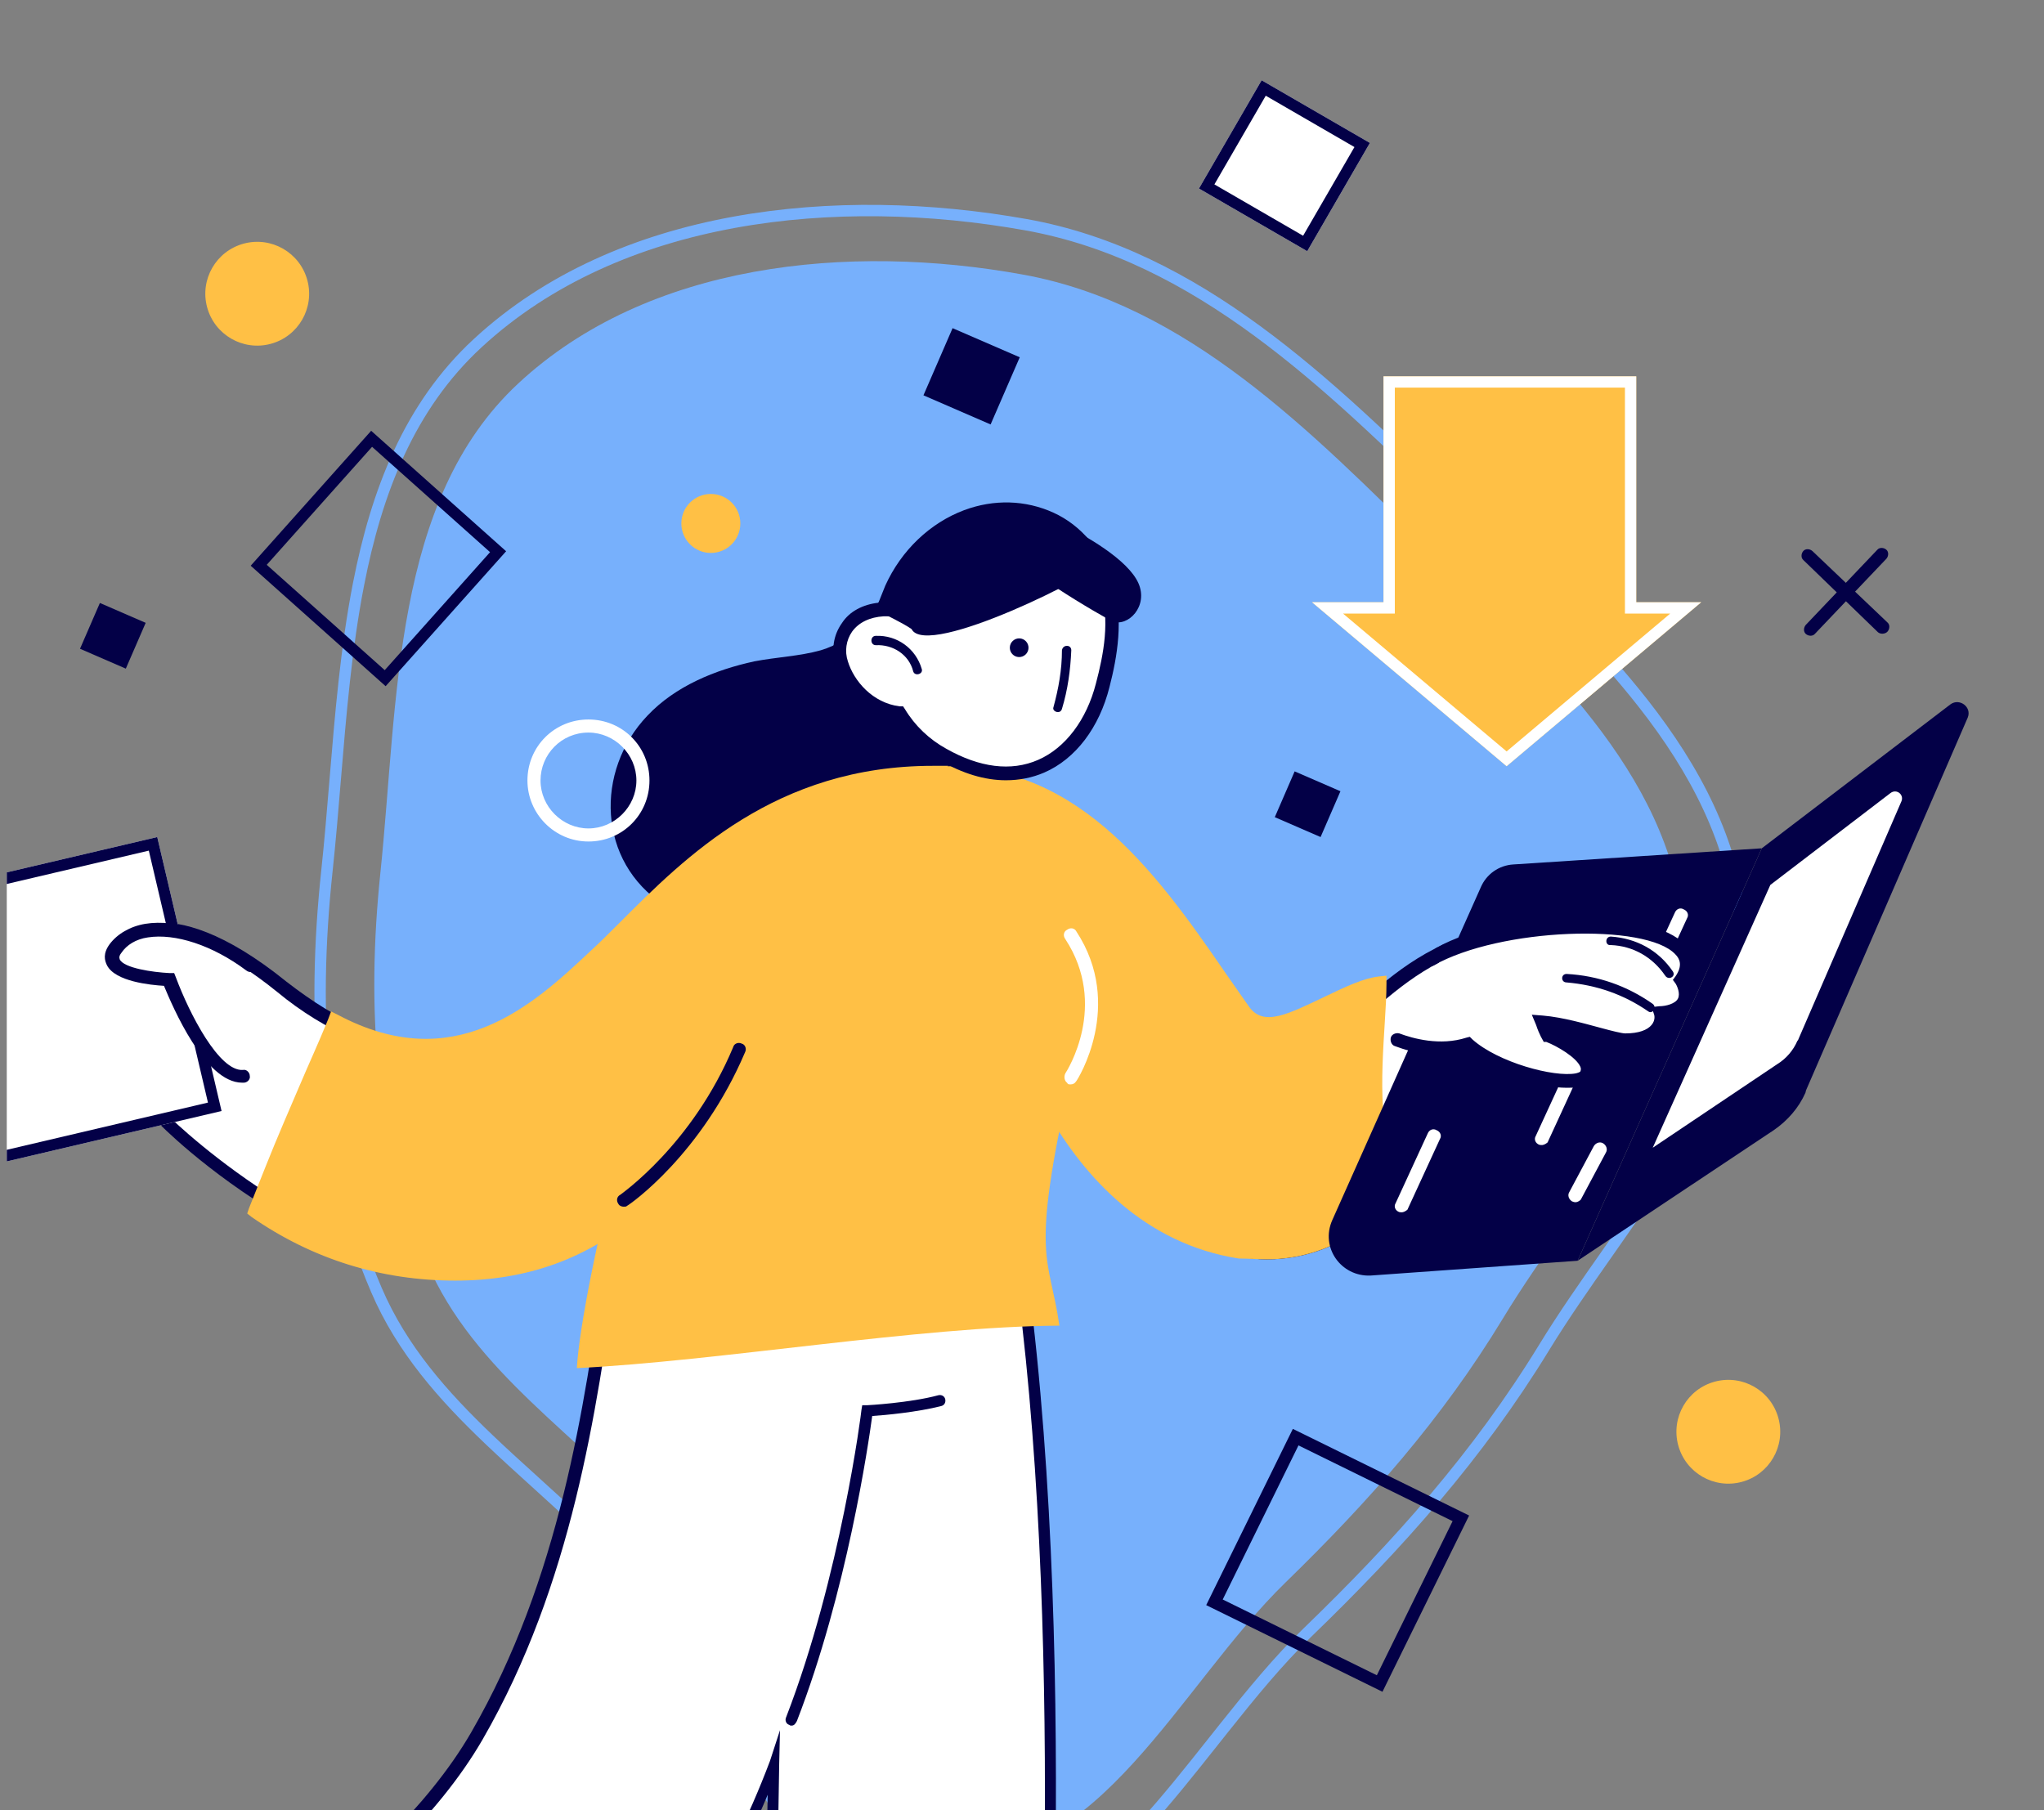 <svg width="271" height="240" viewBox="0 0 271 240" fill="none" xmlns="http://www.w3.org/2000/svg">
<rect x="0" y="0" width="271" height="240" fill="#808080" stroke="none"/>
<g clip-path="url(#clip0)">
<path fill-rule="evenodd" clip-rule="evenodd" d="M223.215 122.758C221.298 102.282 204.288 87.245 189.723 72.881C173.794 57.171 157.39 40.367 135.66 36.414C112.535 32.207 85.907 34.83 68.692 50.863C52.027 66.384 52.816 92.799 50.427 115.795C48.597 133.416 49.609 151.074 56.587 167.406C62.847 182.058 76.833 190.307 87.34 202.196C100.58 217.177 106.485 244.239 126.084 246.043C145.54 247.833 156.387 223.507 170.425 209.843C181.511 199.054 191.204 188.116 199.267 174.815C209.39 158.115 225.056 142.426 223.215 122.758Z" fill="#77B0FC"/>
<path fill-rule="evenodd" clip-rule="evenodd" d="M217.27 93.738C224.052 102.399 229.076 111.814 230.073 122.639C231.028 132.997 227.346 142.358 221.986 151.433C219.306 155.97 216.22 160.414 213.102 164.866C212.92 165.126 212.738 165.385 212.556 165.645C209.623 169.831 206.68 174.031 204.071 178.293C195.336 192.561 184.84 204.313 172.811 215.934C168.955 219.659 165.326 224.098 161.741 228.6C161.248 229.22 160.755 229.84 160.263 230.46C157.169 234.361 154.086 238.246 150.869 241.746C143.401 249.872 135.384 255.722 125.2 254.814C114.95 253.9 108.221 246.433 102.201 236.925C100.232 233.816 98.364 230.53 96.478 227.213C95.48 225.459 94.478 223.697 93.454 221.947C90.506 216.913 87.392 212.02 83.758 207.937C79.908 203.612 75.603 199.711 71.37 195.875C69.324 194.02 67.294 192.181 65.34 190.317C59.309 184.559 53.918 178.49 50.6 170.749C43.135 153.337 42.075 134.466 44.094 115.561C44.518 111.596 44.853 107.557 45.189 103.498C45.91 94.795 46.639 85.996 48.269 77.635C50.652 65.406 54.938 54.287 63.831 46.066C82.299 28.99 110.912 26.078 135.889 30.535C158.436 34.558 175.637 51.412 192.404 67.841C192.961 68.386 193.517 68.931 194.073 69.475C195.313 70.688 196.567 71.905 197.827 73.126C204.604 79.697 211.544 86.425 217.27 93.738ZM198.859 72.027C197.603 70.81 196.356 69.601 195.127 68.398C194.529 67.813 193.931 67.226 193.331 66.638C176.676 50.315 159.17 33.158 136.154 29.051C110.964 24.556 81.776 27.421 62.808 44.959C53.579 53.492 49.201 64.972 46.789 77.346C45.144 85.79 44.403 94.732 43.677 103.479C43.342 107.517 43.011 111.514 42.596 115.401C40.56 134.456 41.613 153.611 49.214 171.343C52.654 179.366 58.22 185.604 64.3 191.407C66.314 193.329 68.376 195.197 70.437 197.065C74.636 200.869 78.834 204.673 82.632 208.939C86.163 212.907 89.216 217.693 92.153 222.709C93.156 224.422 94.148 226.166 95.141 227.912C97.04 231.251 98.941 234.594 100.928 237.732C106.978 247.288 114.053 255.333 125.066 256.315C135.988 257.289 144.44 250.969 151.979 242.766C155.236 239.222 158.357 235.289 161.449 231.392C161.94 230.773 162.43 230.155 162.92 229.539C166.506 225.035 170.081 220.667 173.858 217.018C185.937 205.349 196.53 193.497 205.357 179.08C207.94 174.859 210.858 170.696 213.798 166.499C213.977 166.243 214.157 165.987 214.336 165.731C217.452 161.282 220.57 156.793 223.284 152.199C228.71 143.011 232.571 133.318 231.574 122.5C230.54 111.279 225.336 101.594 218.457 92.809C212.661 85.407 205.635 78.595 198.859 72.027Z" fill="#77B0FC"/>
<path fill-rule="evenodd" clip-rule="evenodd" d="M64.974 73.215L51.008 88.858L35.365 74.892L49.331 59.248L64.974 73.215ZM67.102 73.094L49.21 57.12L33.237 75.013L51.129 90.986L67.102 73.094Z" fill="#030047"/>
<path fill-rule="evenodd" clip-rule="evenodd" d="M182.545 222.131L162.112 212.086L172.157 191.653L192.59 201.698L182.545 222.131ZM183.292 224.321L194.781 200.951L171.41 189.463L159.922 212.833L183.292 224.321Z" fill="#030047"/>
<path d="M175.087 110.987L169.016 108.353L171.649 102.281L177.721 104.915L175.087 110.987Z" fill="#030047"/>
<path d="M16.681 88.657L10.609 86.023L13.243 79.952L19.315 82.585L16.681 88.657Z" fill="#030047"/>
<path d="M131.338 56.28L122.434 52.417L126.296 43.513L135.201 47.375L131.338 56.28Z" fill="#030047"/>
<path d="M136.319 174.92C136.319 174.92 124.197 169.826 114.214 168.502C114.825 159.741 115.029 153.935 115.029 153.935L82.839 156.074C79.376 175.938 77.95 204.766 63.281 230.131C56.659 241.642 45.25 250.81 33.332 261.099C39.953 270.165 50.547 282.083 57.271 291.149C59.206 287.991 87.932 272.813 102.601 233.798C102.194 265.071 101.073 297.057 101.073 297.057L137.541 294.714C137.541 294.714 142.533 228.603 136.319 174.92Z" fill="white"/>
<path d="M100.254 297.872V297.057C100.254 296.751 101.272 267.617 101.782 237.974C89.762 266.904 70.203 281.879 61.748 288.398C59.915 289.824 58.285 291.047 57.979 291.556L57.368 292.575L56.655 291.658C53.497 287.379 49.321 282.388 45.348 277.6C40.866 272.099 36.18 266.497 32.614 261.607L32.207 260.996L32.716 260.487C33.939 259.468 35.161 258.347 36.384 257.329C46.774 248.365 56.553 239.91 62.461 229.723C74.278 209.248 77.436 186.532 80.084 168.196C80.695 163.815 81.307 159.639 81.918 155.87L82.02 155.259L115.636 153.018V153.833C115.636 153.934 115.432 159.435 114.821 167.686C124.702 169.112 136.315 174.002 136.416 174.104L136.824 174.308L136.926 174.715C143.038 227.788 138.148 293.899 138.148 294.612V295.325L100.254 297.872ZM103.412 229.417L103.31 233.798C102.902 261.913 101.986 290.945 101.782 296.242L136.722 294.001C137.231 286.972 141.204 225.546 135.5 175.53C133.259 174.613 122.766 170.437 114.006 169.316L113.293 169.214L113.395 168.501C113.904 161.778 114.108 156.685 114.209 154.851L83.446 156.889C82.835 160.556 82.325 164.427 81.714 168.603C79.066 187.041 75.908 209.961 63.989 230.64C57.979 241.03 48.098 249.587 37.606 258.653C36.587 259.57 35.569 260.487 34.448 261.302C37.912 265.987 42.394 271.386 46.672 276.582C50.441 281.166 54.312 285.851 57.47 289.926C58.183 289.315 59.303 288.398 60.933 287.176C69.694 280.452 90.373 264.561 102.087 233.492L103.412 229.417Z" fill="#030047"/>
<path d="M104.945 228.807C104.843 228.807 104.742 228.807 104.64 228.705C104.232 228.603 104.029 228.093 104.232 227.686C111.465 208.943 114.215 187.143 114.215 186.939L114.317 186.328H114.928C115.03 186.328 120.633 186.023 124.402 185.004C124.809 184.902 125.217 185.106 125.319 185.513C125.42 185.921 125.217 186.328 124.809 186.43C121.651 187.245 117.271 187.653 115.641 187.754C115.132 191.523 112.28 211.082 105.658 228.195C105.455 228.603 105.251 228.807 104.945 228.807Z" fill="#030047"/>
<path d="M85.831 94.9C89.548 90.958 94.842 88.817 100.024 87.691C102.952 87.128 105.993 87.015 108.809 86.227C113.315 84.875 115.455 81.609 117.82 77.779C120.861 72.598 129.647 76.315 126.493 81.609C126.268 81.947 126.155 82.172 125.93 82.51C126.155 82.622 126.381 82.735 126.606 82.96C127.958 83.523 129.084 84.65 129.985 86.677C130.21 87.015 130.323 87.353 130.436 87.804C133.026 87.916 135.617 89.831 135.504 93.098C134.378 115.625 108.471 132.633 88.084 120.018C79.186 114.274 78.848 102.221 85.831 94.9Z" fill="#030047"/>
<path d="M164.452 133.758C175.603 148.739 179.883 126.888 198.469 124.184C205.79 123.171 209.62 123.734 211.422 124.973C205.565 125.198 199.595 127.676 194.977 130.943C188.556 135.561 186.642 143.22 187.205 150.767C187.205 151.217 187.318 151.555 187.43 151.893C185.177 159.215 176.504 167.662 164.34 165.747C139.672 161.918 133.252 130.717 133.252 130.717L123.565 102.333C141.812 101.544 153.414 118.778 164.452 133.758Z" fill="white"/>
<path d="M167.944 166.987C178.87 166.987 186.417 158.764 188.444 152.231L188.557 151.893L188.444 151.555C188.332 151.217 188.219 150.992 188.219 150.767C187.769 144.797 188.782 136.687 195.653 131.731C200.609 128.127 206.354 125.987 211.535 125.874L214.238 125.761L211.986 124.184C209.62 122.608 205.002 122.27 198.356 123.171C190.134 124.41 184.727 129.141 180.334 132.97C176.843 135.899 174.139 138.264 171.436 138.039C169.521 137.814 167.494 136.237 165.241 133.195L163.326 130.605C152.964 116.525 141.137 100.643 123.791 101.432H122.552L132.576 130.943C132.576 131.168 139.335 162.594 164.34 166.536C165.579 166.874 166.705 166.987 167.944 166.987ZM186.642 152.006C184.389 158.539 176.28 166.761 164.678 164.959C140.911 161.242 134.491 130.943 134.379 130.605L125.03 103.234C140.911 103.234 151.612 117.764 161.862 131.731L163.777 134.322C166.368 137.814 168.733 139.616 171.211 139.841C174.703 140.179 177.856 137.476 181.461 134.434C185.741 130.717 190.922 126.212 198.582 125.086C202.411 124.522 205.227 124.522 207.142 124.635C202.862 125.536 198.469 127.451 194.527 130.267C188.67 134.547 185.741 141.868 186.304 150.879C186.417 151.217 186.53 151.555 186.642 152.006Z" fill="#030047"/>
<path d="M164.452 133.76C168.169 139.054 177.744 130.718 183.038 130.268C182.812 138.152 180.785 150.88 185.516 156.287C181.799 162.144 174.252 167.325 164.565 165.749C139.898 161.919 133.477 130.718 133.477 130.718L123.79 102.334C144.065 101.207 153.752 118.554 164.452 133.76Z" fill="#FFC045"/>
<path d="M167.942 166.987C176.503 166.987 182.923 161.918 186.189 156.849L186.527 156.286L186.077 155.836C182.585 151.781 183.148 142.77 183.599 135.561C183.711 133.759 183.824 131.957 183.824 130.38V129.366L182.81 129.479C180.783 129.704 178.417 130.83 175.827 132.069C170.646 134.547 167.555 136.124 165.641 133.534C164.627 132.069 163.501 130.492 162.487 129.028C152.913 115.061 142.261 100.531 123.563 101.657L122.437 101.77L132.462 131.281C132.462 131.506 139.22 162.932 164.225 166.874C165.577 166.874 166.816 166.987 167.942 166.987ZM184.387 156.399C180.783 161.58 173.912 166.424 164.676 164.959C140.909 161.242 134.489 130.943 134.376 130.605L125.027 103.234C142.036 102.896 151.047 115.962 160.621 129.817C161.635 131.393 162.761 132.858 163.775 134.322C166.591 138.377 171.997 135.786 176.728 133.534C178.643 132.633 180.558 131.731 182.022 131.281C182.022 132.52 181.909 133.872 181.797 135.336C181.459 142.545 180.896 151.556 184.387 156.399Z" fill="#FFC045"/>
<path d="M140.457 175.774C121.872 175.887 95.065 180.505 76.48 181.406C77.043 171.156 86.617 128.466 96.078 119.455C107.004 109.093 112.298 103.348 123.787 102.447C134.037 101.659 148.004 115.4 141.922 142.997C136.515 167.214 139.106 166.312 140.457 175.774Z" fill="#FFC045"/>
<path d="M141.923 143.786C142.261 143.786 142.486 143.673 142.711 143.335C142.824 143.222 149.131 133.31 142.711 123.511C142.486 123.06 141.923 122.948 141.472 123.286C141.022 123.511 140.909 124.074 141.247 124.525C146.991 133.31 141.472 141.983 141.247 142.321C141.022 142.772 141.134 143.335 141.472 143.56C141.585 143.786 141.697 143.786 141.923 143.786Z" fill="white"/>
<path d="M209.166 167.17L233.579 112.481L200.646 114.622C198.735 114.739 197.067 115.898 196.314 117.683L176.633 161.792C175.031 165.422 177.797 169.274 181.679 169.135L209.166 167.17Z" fill="#030047"/>
<path d="M209.172 167.169L233.586 112.48L258.604 93.388C259.793 92.525 261.467 93.742 260.884 95.159L239.446 144.58C239.446 144.58 239.409 144.735 239.372 144.89C238.486 146.89 237.017 148.587 235.158 149.863L209.172 167.169Z" fill="#030047"/>
<path d="M219.126 152.184L234.718 117.335L250.637 105.163C251.441 104.536 252.474 105.355 252.098 106.248L238.44 137.791C238.44 137.791 238.403 137.946 238.307 138.005C237.761 139.266 236.846 140.358 235.599 141.126L219.126 152.184Z" fill="white"/>
<path d="M209.332 159.266C209.427 159.207 209.619 159.089 209.656 158.934L212.912 152.832C213.177 152.404 212.978 151.865 212.55 151.6C212.122 151.334 211.584 151.533 211.318 151.961L208.063 158.063C207.797 158.491 207.996 159.029 208.424 159.295C208.793 159.465 209.044 159.443 209.332 159.266Z" fill="white"/>
<path d="M204.926 151.665C205.118 151.547 205.214 151.488 205.25 151.333L209.495 142.11C209.761 141.682 209.562 141.144 209.038 140.937C208.61 140.671 208.071 140.87 207.865 141.394L203.62 150.617C203.354 151.045 203.553 151.584 204.077 151.791C204.387 151.865 204.638 151.842 204.926 151.665Z" fill="white"/>
<path d="M186.344 160.583C186.536 160.465 186.632 160.406 186.669 160.251L190.913 151.028C191.179 150.6 190.98 150.061 190.456 149.854C190.028 149.589 189.489 149.788 189.283 150.312L185.038 159.535C184.772 159.963 184.971 160.501 185.495 160.708C185.805 160.782 186.056 160.76 186.344 160.583Z" fill="white"/>
<path d="M219.109 131.303C219.301 131.185 219.397 131.126 219.434 130.971L223.679 121.748C223.945 121.32 223.745 120.781 223.222 120.574C222.794 120.308 222.255 120.508 222.048 121.032L217.803 130.255C217.538 130.683 217.737 131.221 218.261 131.428C218.571 131.502 218.917 131.421 219.109 131.303Z" fill="white"/>
<path d="M212.781 133.477C212.877 133.418 213.069 133.3 213.106 133.145L216.435 126.733C216.701 126.305 216.502 125.767 216.074 125.501C215.646 125.235 215.107 125.434 214.841 125.862L211.512 132.274C211.246 132.702 211.446 133.241 211.873 133.506C212.146 133.735 212.493 133.654 212.781 133.477Z" fill="white"/>
<path d="M37.286 130.83C41.003 133.759 44.382 135.786 47.648 137.138C44.495 145.811 41.566 152.344 37.624 160.679C27.486 154.596 21.291 148.176 21.291 148.176L15.263 125.232C15.263 125.232 21.291 117.877 37.286 130.83Z" fill="white"/>
<path d="M37.965 161.918L38.415 161.017C42.245 153.02 45.286 146.149 48.553 137.363L48.891 136.575L48.102 136.237C44.836 134.998 41.457 132.858 37.965 130.154C21.52 116.863 15.258 124.417 15.033 124.642L14.695 124.98L20.731 148.627L20.844 148.74C21.069 148.965 27.152 155.272 37.402 161.355L37.965 161.918ZM46.525 137.588C43.597 145.586 40.781 151.781 37.176 159.327C28.616 154.033 22.984 148.627 22.083 147.726L16.497 125.656C18.074 124.755 23.773 121.031 36.726 131.506C39.992 134.209 43.371 136.237 46.525 137.588Z" fill="#030047"/>
<path d="M38.406 149.19C40.434 144.572 42.461 140.067 44.376 135.561C60.258 143.896 71.071 134.097 78.843 126.776C87.741 118.44 99.906 102.333 123.785 102.333C123.785 102.333 102.046 127.339 99.568 134.66C97.203 141.869 88.304 168.902 60.37 168.902C49.107 168.902 40.208 164.959 33.788 160.454C35.252 156.737 36.717 152.907 38.406 149.19Z" fill="#FFC045"/>
<path d="M60.374 169.803C79.297 169.803 92.813 158.089 100.472 134.998C102.838 127.902 124.239 103.234 124.464 103.009L125.703 101.545H123.788C123.788 101.545 123.788 101.545 123.676 101.545C102.838 101.545 90.898 113.597 82.113 122.383C80.761 123.734 79.409 125.086 78.17 126.212C70.624 133.309 60.231 142.785 44.799 134.562L43.898 134.112L43.478 135.223C42.239 138.265 40.887 141.193 39.648 144.122C38.973 145.699 38.297 147.276 37.621 148.853C35.931 152.795 34.354 156.85 33.003 160.229L32.778 160.905L33.341 161.355C41.45 166.987 50.574 169.803 60.374 169.803ZM121.761 103.234C117.03 108.866 100.81 127.902 98.67 134.322C91.236 156.737 78.396 168.001 60.261 168.001C51.025 168.001 42.464 165.41 34.692 160.116C35.931 156.962 37.396 153.245 38.972 149.528C39.648 147.951 40.324 146.375 41 144.798C42.126 142.207 43.365 139.391 44.492 136.688C60.599 144.685 71.75 134.322 79.184 127.339C80.423 126.212 81.775 124.861 83.126 123.397C91.687 115.287 102.838 104.023 121.761 103.234Z" fill="#FFC045"/>
<path d="M82.683 160.003C82.909 160.003 83.021 160.003 83.134 159.89C83.585 159.665 93.046 153.02 98.79 139.503C99.016 139.053 98.79 138.489 98.34 138.377C97.889 138.151 97.326 138.377 97.214 138.827C91.807 151.78 82.346 158.313 82.233 158.426C81.782 158.651 81.67 159.215 82.008 159.665C82.12 159.89 82.458 160.003 82.683 160.003Z" fill="#030047"/>
<path d="M15.86 128.776C18 128.663 21.042 131.93 19.577 134.521C19.577 134.521 22.393 137.111 21.154 140.152C21.154 140.152 23.745 141.955 22.619 145.446C21.492 148.938 18.338 149.952 15.973 140.152C13.495 130.466 15.86 128.776 15.86 128.776Z" fill="white"/>
<path d="M20.259 148.711C21.611 148.711 22.737 147.585 23.413 145.67C24.314 142.967 23.188 140.827 22.174 139.813C22.85 137.335 21.385 135.195 20.597 134.294C21.047 133.055 20.822 131.703 20.034 130.464C19.02 128.775 17.331 127.761 15.754 127.873H15.528L15.303 127.986C14.852 128.324 12.6 130.464 14.965 140.264C16.317 145.67 18.006 148.486 20.146 148.599C20.146 148.711 20.146 148.711 20.259 148.711ZM16.204 129.788C16.88 129.901 17.894 130.577 18.457 131.591C18.795 132.154 19.245 133.167 18.682 134.181L18.344 134.744L18.907 135.195C19.02 135.308 21.273 137.448 20.259 139.813L19.921 140.489L20.484 140.939C20.597 140.939 22.512 142.404 21.611 145.107C21.273 146.233 20.597 146.909 20.146 146.909C19.921 146.909 18.344 146.571 16.655 139.926C14.965 132.942 15.866 130.464 16.204 129.788Z" fill="#030047"/>
<path d="M15.977 135.083C16.54 134.408 17.216 133.957 18.004 133.732C18.793 133.506 19.018 134.633 18.342 134.858C17.666 135.083 17.216 135.421 16.878 135.872C16.427 136.548 15.526 135.647 15.977 135.083Z" fill="#030047"/>
<path d="M17.44 141.165C18.116 140.377 19.13 139.926 20.256 139.701C21.045 139.588 21.045 140.827 20.256 140.94C19.468 141.053 18.792 141.391 18.341 142.066C17.778 142.63 16.877 141.841 17.44 141.165Z" fill="#030047"/>
<path d="M-15.481 119.514L20.848 110.987L29.375 147.315L-6.953 155.843L-15.481 119.514Z" fill="white"/>
<path fill-rule="evenodd" clip-rule="evenodd" d="M-13.678 120.632L19.73 112.79L27.572 146.198L-5.836 154.04L-13.678 120.632ZM-15.481 119.514L-6.953 155.843L29.375 147.315L20.848 110.987L-15.481 119.514Z" fill="#030047"/>
<path d="M158.96 24.998L173.316 33.309L181.627 18.952L167.27 10.642L158.96 24.998Z" fill="white"/>
<path fill-rule="evenodd" clip-rule="evenodd" d="M161.009 24.451L172.77 31.259L179.577 19.499L167.817 12.691L161.009 24.451ZM158.96 24.998L167.27 10.642L181.627 18.952L173.316 33.309L158.96 24.998Z" fill="#030047"/>
<path d="M33.234 127.789C25.688 122.269 18.028 121.819 15.438 125.649C12.734 129.478 22.534 129.816 22.534 129.816C22.534 129.816 27.377 143.107 32.333 142.657" fill="white"/>
<path d="M32.103 143.558C32.215 143.558 32.328 143.558 32.328 143.558C32.779 143.558 33.229 143.108 33.117 142.657C33.117 142.207 32.666 141.756 32.215 141.869C29.062 142.094 25.119 134.435 23.317 129.591L23.092 129.028H22.529C20.163 128.915 16.446 128.352 15.883 127.226C15.883 127.113 15.658 126.888 16.108 126.325C16.784 125.311 18.023 124.522 19.6 124.297C23.205 123.734 28.161 125.311 32.666 128.69C33.117 129.028 33.567 128.915 33.905 128.465C34.243 128.014 34.13 127.564 33.68 127.226C28.724 123.621 23.43 121.819 19.262 122.495C17.235 122.833 15.545 123.847 14.531 125.198C13.63 126.437 13.856 127.338 14.194 128.014C15.32 130.154 19.938 130.605 21.74 130.718C22.867 133.421 27.147 143.558 32.103 143.558Z" fill="#030047"/>
<path d="M191.495 126.325C203.097 119.679 228.215 121.932 222.921 129.816C222.921 129.816 225.512 133.759 220.105 134.322C220.105 134.322 221.119 137.814 215.6 137.926C214.248 137.926 209.067 135.899 204.561 135.448C205.012 136.687 205.35 137.363 205.35 137.363C205.35 137.363 211.432 139.841 210.306 142.432C209.292 144.797 198.817 142.319 194.537 138.489C190.82 139.616 187.215 138.715 185.075 137.926" fill="white"/>
<path d="M207.713 144.234C208.276 144.234 208.839 144.234 209.289 144.121C210.19 143.896 210.866 143.445 211.092 142.77C211.317 142.094 211.317 141.418 211.092 140.742C210.191 138.715 207.037 137.138 206.023 136.687C206.023 136.687 206.023 136.575 205.91 136.575C208.05 136.912 210.191 137.588 211.993 138.039C213.908 138.602 214.921 138.827 215.597 138.827C217.962 138.715 219.539 138.152 220.441 136.913C220.891 136.349 221.004 135.673 221.116 135.11C222.693 134.772 223.707 134.209 224.158 133.195C224.721 131.956 224.27 130.605 223.932 129.929C224.833 128.239 224.721 126.55 223.482 125.311C218.751 120.242 199.665 120.5 190.429 125.681C189.979 125.906 190.479 126.437 190.704 126.888C190.93 127.338 189.552 128.275 190.003 128.05C198.901 122.981 218.3 122.382 222.13 126.55C222.693 127.113 223.144 128.014 222.13 129.478L221.792 129.929L222.13 130.38C222.355 130.717 222.806 131.731 222.468 132.407C222.13 133.083 220.891 133.421 219.99 133.421L218.976 133.533L219.314 134.547C219.314 134.547 219.539 135.223 218.976 135.899C218.413 136.575 217.287 137.025 215.484 137.025C215.034 137.025 213.682 136.687 212.443 136.349C210.303 135.786 207.262 134.885 204.559 134.66L203.094 134.547L203.658 135.899C204.108 137.25 204.559 137.926 204.559 137.926L204.671 138.152H205.009C206.473 138.715 208.951 140.179 209.515 141.418C209.627 141.643 209.627 141.869 209.515 142.094C209.515 142.094 209.402 142.206 208.951 142.319C206.023 142.882 198.589 140.855 195.21 137.814L194.872 137.476L194.421 137.588C190.93 138.715 187.325 137.701 185.523 137.025C185.072 136.912 184.509 137.138 184.397 137.588C184.284 138.039 184.509 138.602 184.96 138.715C187.325 139.616 190.93 140.404 194.534 139.39C197.688 142.206 203.995 144.234 207.713 144.234Z" fill="#030047"/>
<path d="M207.708 129.14C211.876 129.365 215.705 130.717 219.084 133.082C219.76 133.533 219.084 134.547 218.521 134.096C215.255 131.843 211.65 130.604 207.708 130.267C206.92 130.267 206.92 129.14 207.708 129.14Z" fill="#030047"/>
<path d="M213.567 124.185C216.946 124.41 219.875 125.987 221.789 128.803C222.24 129.479 221.226 130.042 220.776 129.366C219.086 126.888 216.495 125.424 213.567 125.311C212.778 125.424 212.778 124.185 213.567 124.185Z" fill="#030047"/>
<path d="M250.105 74.085C250.4 73.743 250.438 73.182 250.097 72.887C249.755 72.593 249.194 72.555 248.899 72.896L239.414 82.862C239.12 83.204 239.082 83.766 239.423 84.06C239.764 84.354 240.326 84.392 240.621 84.051L250.105 74.085Z" fill="#030047"/>
<path d="M250.259 83.738C250.553 83.397 250.592 82.835 250.25 82.54L240.284 73.055C239.943 72.761 239.381 72.723 239.087 73.064C238.793 73.405 238.754 73.967 239.095 74.261L248.988 83.832C249.33 84.126 249.965 84.079 250.259 83.738Z" fill="#030047"/>
<path d="M117.255 80.819C117.48 79.918 117.818 79.017 118.156 78.116C118.156 78.116 118.156 78.116 118.156 78.003C122.098 69.33 131.56 65.162 139.331 68.767C143.049 70.456 145.526 73.835 146.766 77.665C148.117 81.945 147.329 86.563 146.315 90.844C143.95 100.418 135.614 106.05 125.139 100.08C122.774 98.728 120.746 96.813 119.282 94.448C115.452 93.885 112.636 90.956 111.735 87.802C110.609 84.311 112.974 80.931 117.255 80.819Z" fill="white"/>
<path d="M133.364 103.459C135.166 103.459 136.855 103.121 138.432 102.445C142.6 100.643 145.754 96.475 147.105 91.069C148.119 87.126 149.02 82.058 147.556 77.439C146.204 73.047 143.388 69.668 139.671 67.978C135.954 66.288 131.787 66.176 127.844 67.64C123.339 69.33 119.509 72.934 117.369 77.665C117.031 78.453 116.806 79.129 116.468 79.918C114.441 80.143 112.638 81.044 111.625 82.621C110.498 84.198 110.16 86.225 110.836 88.14C111.737 91.181 114.553 94.56 118.721 95.349C120.298 97.714 122.325 99.629 124.691 100.868C127.619 102.558 130.548 103.459 133.364 103.459ZM133.476 68.428C135.391 68.428 137.193 68.879 138.996 69.668C142.262 71.132 144.627 74.06 145.866 78.003C147.218 82.17 146.317 86.788 145.303 90.618C144.064 95.462 141.248 99.178 137.644 100.755C134.04 102.332 129.872 101.769 125.479 99.291C123.226 98.052 121.312 96.25 119.96 93.997L119.735 93.659H119.284C115.68 93.209 113.202 90.28 112.413 87.689C111.963 86.338 112.188 84.874 112.976 83.747C113.877 82.508 115.342 81.832 117.144 81.72H117.82L118.045 81.044C118.27 80.143 118.608 79.242 118.946 78.453C120.861 74.173 124.353 70.794 128.52 69.33C130.097 68.766 131.899 68.428 133.476 68.428Z" fill="#030047"/>
<path d="M128.294 68.428C131.898 67.189 135.84 67.076 139.332 68.766C144.176 71.018 149.582 74.285 150.934 77.326C152.285 80.367 149.582 83.183 147.442 82.395C141.022 78.79 133.813 74.172 128.294 68.428Z" fill="#030047"/>
<path d="M134.214 86.726C133.75 86.224 133.781 85.44 134.283 84.976C134.786 84.511 135.569 84.542 136.034 85.044C136.498 85.547 136.468 86.331 135.965 86.795C135.463 87.26 134.679 87.229 134.214 86.726Z" fill="#030047"/>
<path d="M140.796 93.997C141.585 91.407 141.923 88.816 142.035 86.225C142.035 85.437 140.909 85.437 140.796 86.225C140.796 88.816 140.346 91.294 139.67 93.772C139.445 94.335 140.571 94.786 140.796 93.997Z" fill="#030047"/>
<path d="M122.209 88.703C121.42 85.999 118.942 84.197 116.126 84.31C115.338 84.31 115.338 85.549 116.126 85.549C118.379 85.436 120.519 86.788 121.082 89.04C121.308 89.716 122.434 89.378 122.209 88.703Z" fill="#030047"/>
<path d="M120.857 83.409C122.885 87.464 145.975 75.749 145.525 74.848C144.173 72.145 142.033 70.005 139.33 68.766C131.558 65.161 119.055 68.428 116.915 81.269C116.915 81.269 119.731 82.62 120.857 83.409Z" fill="#030047"/>
<path d="M94.246 73.317C92.086 73.317 90.335 71.566 90.335 69.406C90.335 67.247 92.086 65.496 94.246 65.496C96.406 65.496 98.156 67.247 98.156 69.406C98.156 71.566 96.406 73.317 94.246 73.317Z" fill="#FFC045"/>
<path d="M32.323 32.3C35.994 31.316 39.768 33.495 40.752 37.166C41.735 40.837 39.557 44.611 35.886 45.594C32.214 46.578 28.441 44.399 27.457 40.728C26.474 37.057 28.652 33.284 32.323 32.3Z" fill="#FFC045"/>
<path d="M227.366 183.197C231.037 182.213 234.811 184.392 235.794 188.063C236.778 191.734 234.6 195.508 230.928 196.491C227.257 197.475 223.484 195.296 222.5 191.625C221.516 187.954 223.695 184.181 227.366 183.197Z" fill="#FFC045"/>
<path d="M78.02 111.58C82.527 111.58 86.109 107.997 86.109 103.49C86.109 98.983 82.527 95.401 78.02 95.401C73.513 95.401 69.93 98.983 69.93 103.49C69.93 107.882 73.513 111.58 78.02 111.58ZM78.02 97.134C81.487 97.134 84.376 100.023 84.376 103.49C84.376 106.957 81.487 109.846 78.02 109.846C74.553 109.846 71.664 106.957 71.664 103.49C71.664 100.023 74.437 97.134 78.02 97.134Z" fill="white"/>
<path d="M216.939 79.858V49.898H183.43V79.858H173.958L199.752 101.597L225.547 79.858H216.939Z" fill="#FFC045"/>
<path fill-rule="evenodd" clip-rule="evenodd" d="M215.439 81.358H221.439L199.752 99.636L178.065 81.358H184.93V51.398H215.439V81.358ZM173.958 79.858L199.752 101.597L225.547 79.858H216.939V49.898H183.43V79.858H173.958Z" fill="white"/>
</g>
<defs>
<clipPath id="clip0">
<rect width="270" height="240" fill="white" transform="translate(0.898)"/>
</clipPath>
</defs>
</svg>
